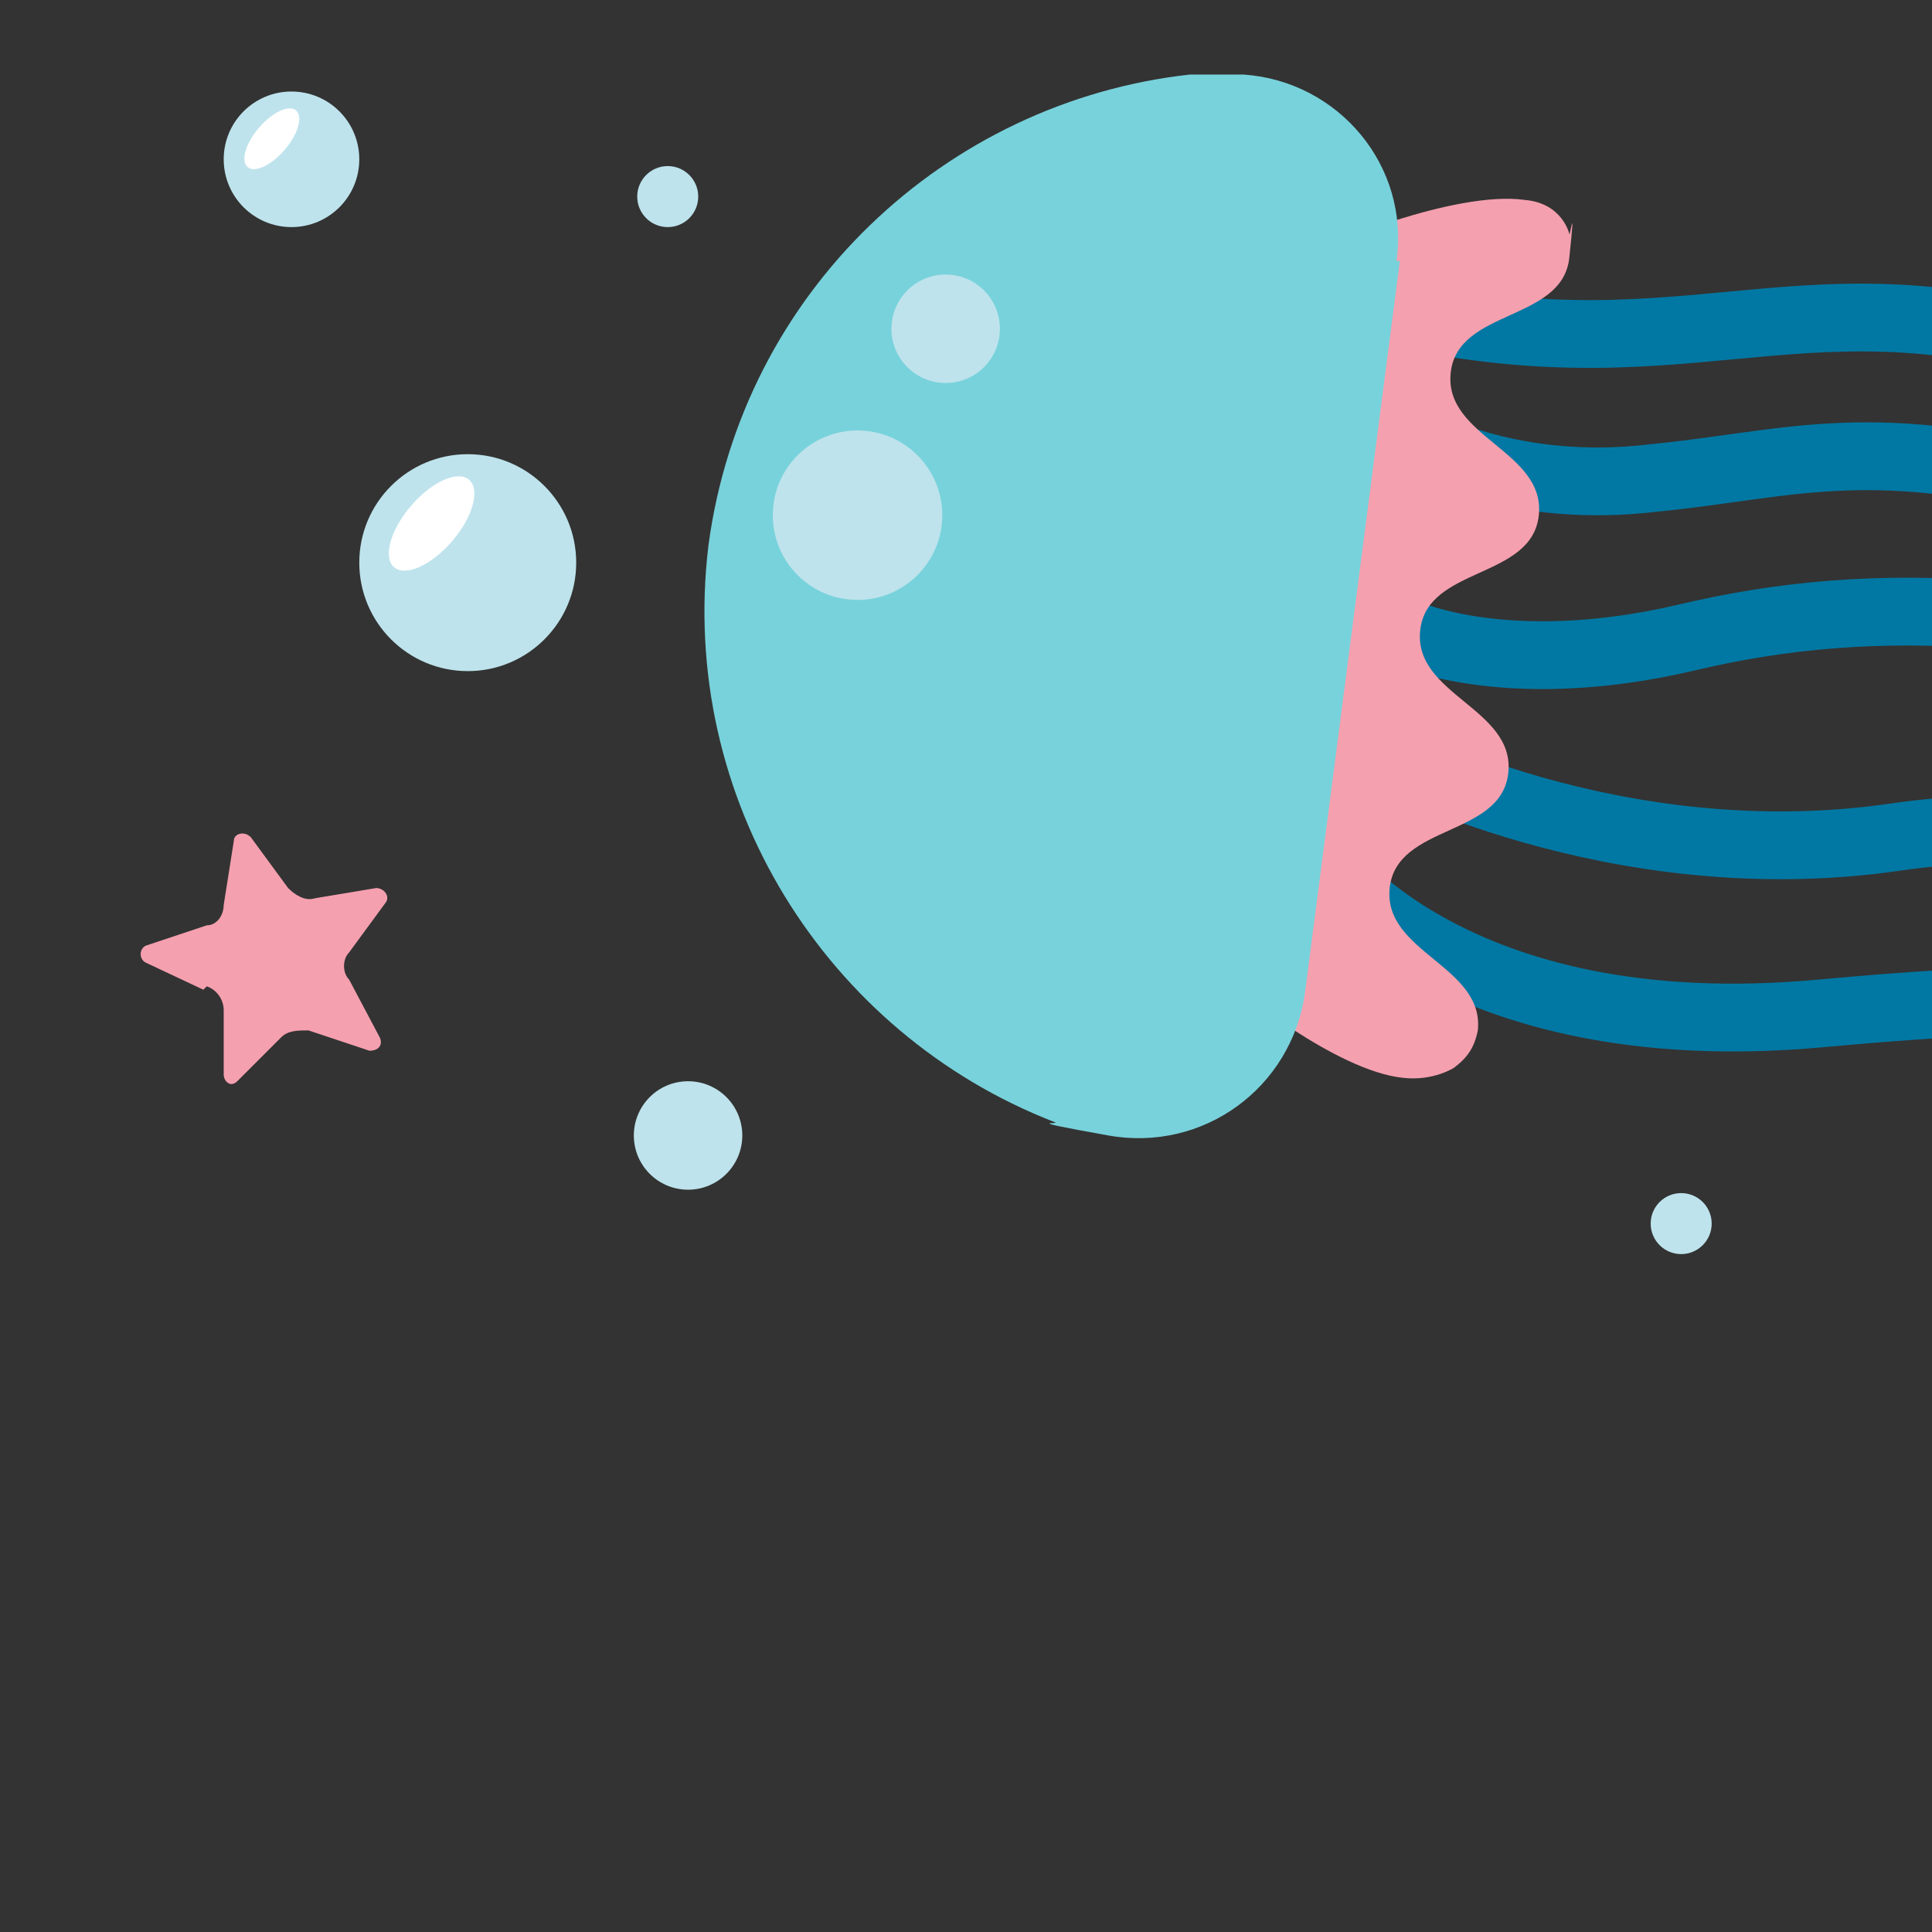 <?xml version="1.0" encoding="UTF-8"?>
<svg id="Vrstva_1" data-name="Vrstva 1" xmlns="http://www.w3.org/2000/svg" version="1.1" viewBox="0 0 57 57">
  <rect x="0" y="0" width="57" height="57" fill="#333333" stroke="none"/>
  <defs>
    <style>
      .cls-1 {
        fill: #bee3ec;
      }

      .cls-1, .cls-2, .cls-3, .cls-4 {
        stroke-width: 0px;
      }

      .cls-5 {
        fill: none;
        stroke: #0178a3;
        stroke-linecap: round;
        stroke-miterlimit: 10;
        stroke-width: 2px;
      }

      .cls-2 {
        fill: #f5a0af;
      }

      .cls-3 {
        fill: #78d2db;
      }

      .cls-4 {
        fill: #fff;
      }
    </style>
  </defs>
  <path class="cls-5" d="M77.8,35.6c-8.4-6.1-13.2-6.7-24.1-5.7-10.9,1-14.7-4.5-14.7-4.5"/>
  <path class="cls-5" d="M92.2,32s-7.4.3-12.4-2.5c-5.1-2.8-15.7-6-23.9-4.8-8.3,1.2-15.1-2.5-15.1-2.5"/>
  <path class="cls-5" d="M104.3,26.8s-6.3-2.4-13.4-2.7c-7.1-.3-11.1-.2-20.3-3.3-9.2-3.1-15.3-3.3-20.8-2s-8.5-.2-8.5-.2"/>
  <path class="cls-5" d="M85.5,17.9c-9.8,1.1-17.3-1.6-23.8-3.4-6.5-1.8-8.8-.8-12.9-.4-4.1.5-6.8-1-6.8-1"/>
  <path class="cls-5" d="M76.1,10.9s-4.6,3-13.5-.1c-8.9-3.2-12,.2-20.5-1.4"/>
  <path class="cls-2" d="M39.2,7.6l-2.8,21.5s3,2.5,5,2.7c.9.1,1.5-.3,1.5-.3,0,0,0,0,0,0,.4-.3.6-.6.7-1.1.2-1.9-2.8-2.3-2.6-4.2.2-1.9,3.3-1.5,3.5-3.4.2-1.9-2.8-2.3-2.6-4.2.2-1.9,3.3-1.5,3.5-3.4.2-1.9-2.8-2.3-2.6-4.2.2-1.9,3.3-1.5,3.5-3.4s0-.5,0-.7h0s-.2-.9-1.3-1c-2.1-.3-6,1.4-6,1.4Z"/>
  <path class="cls-3" d="M41.3,7.7l-2.8,21.6c-.4,2.8-3,4.7-5.8,4.2s-1.3-.3-1.6-.4c-6.7-2.6-11.1-9.5-10.2-17,1-7.5,7-13.1,14.2-13.9.3,0,.9,0,1.6,0,2.8.2,4.9,2.7,4.5,5.5Z"/>
  <circle class="cls-1" cx="25.3" cy="15.2" r="2.5"/>
  <circle class="cls-1" cx="27.9" cy="9.7" r="1.6"/>
  <circle class="cls-1" cx="13.8" cy="16.6" r="3.2"/>
  <ellipse class="cls-4" cx="12.7" cy="15.5" rx="1.7" ry=".8" transform="translate(-7.3 15) rotate(-49.4)"/>
  <circle class="cls-1" cx="8.6" cy="4.7" r="2"/>
  <ellipse class="cls-4" cx="8" cy="4.1" rx="1.1" ry=".5" transform="translate(-.3 7.5) rotate(-49.4)"/>
  <circle class="cls-1" cx="20.3" cy="33.5" r="1.6"/>
  <circle class="cls-1" cx="49.6" cy="36.1" r=".9"/>
  <circle class="cls-1" cx="19.7" cy="5.8" r=".9"/>
  <path class="cls-2" d="M6,29.2l-1.7-.8c-.2-.1-.2-.4,0-.5l1.8-.6c.3,0,.5-.3.5-.6l.3-1.9c0-.2.3-.3.5-.1l1.1,1.5c.2.2.5.4.8.3l1.8-.3c.2,0,.4.2.3.4l-1.1,1.5c-.2.2-.2.6,0,.8l.9,1.7c.1.2,0,.4-.3.4l-1.8-.6c-.3,0-.6,0-.8.2l-1.3,1.3c-.2.2-.4,0-.4-.2v-1.9c0-.3-.2-.6-.5-.7"/>
</svg>